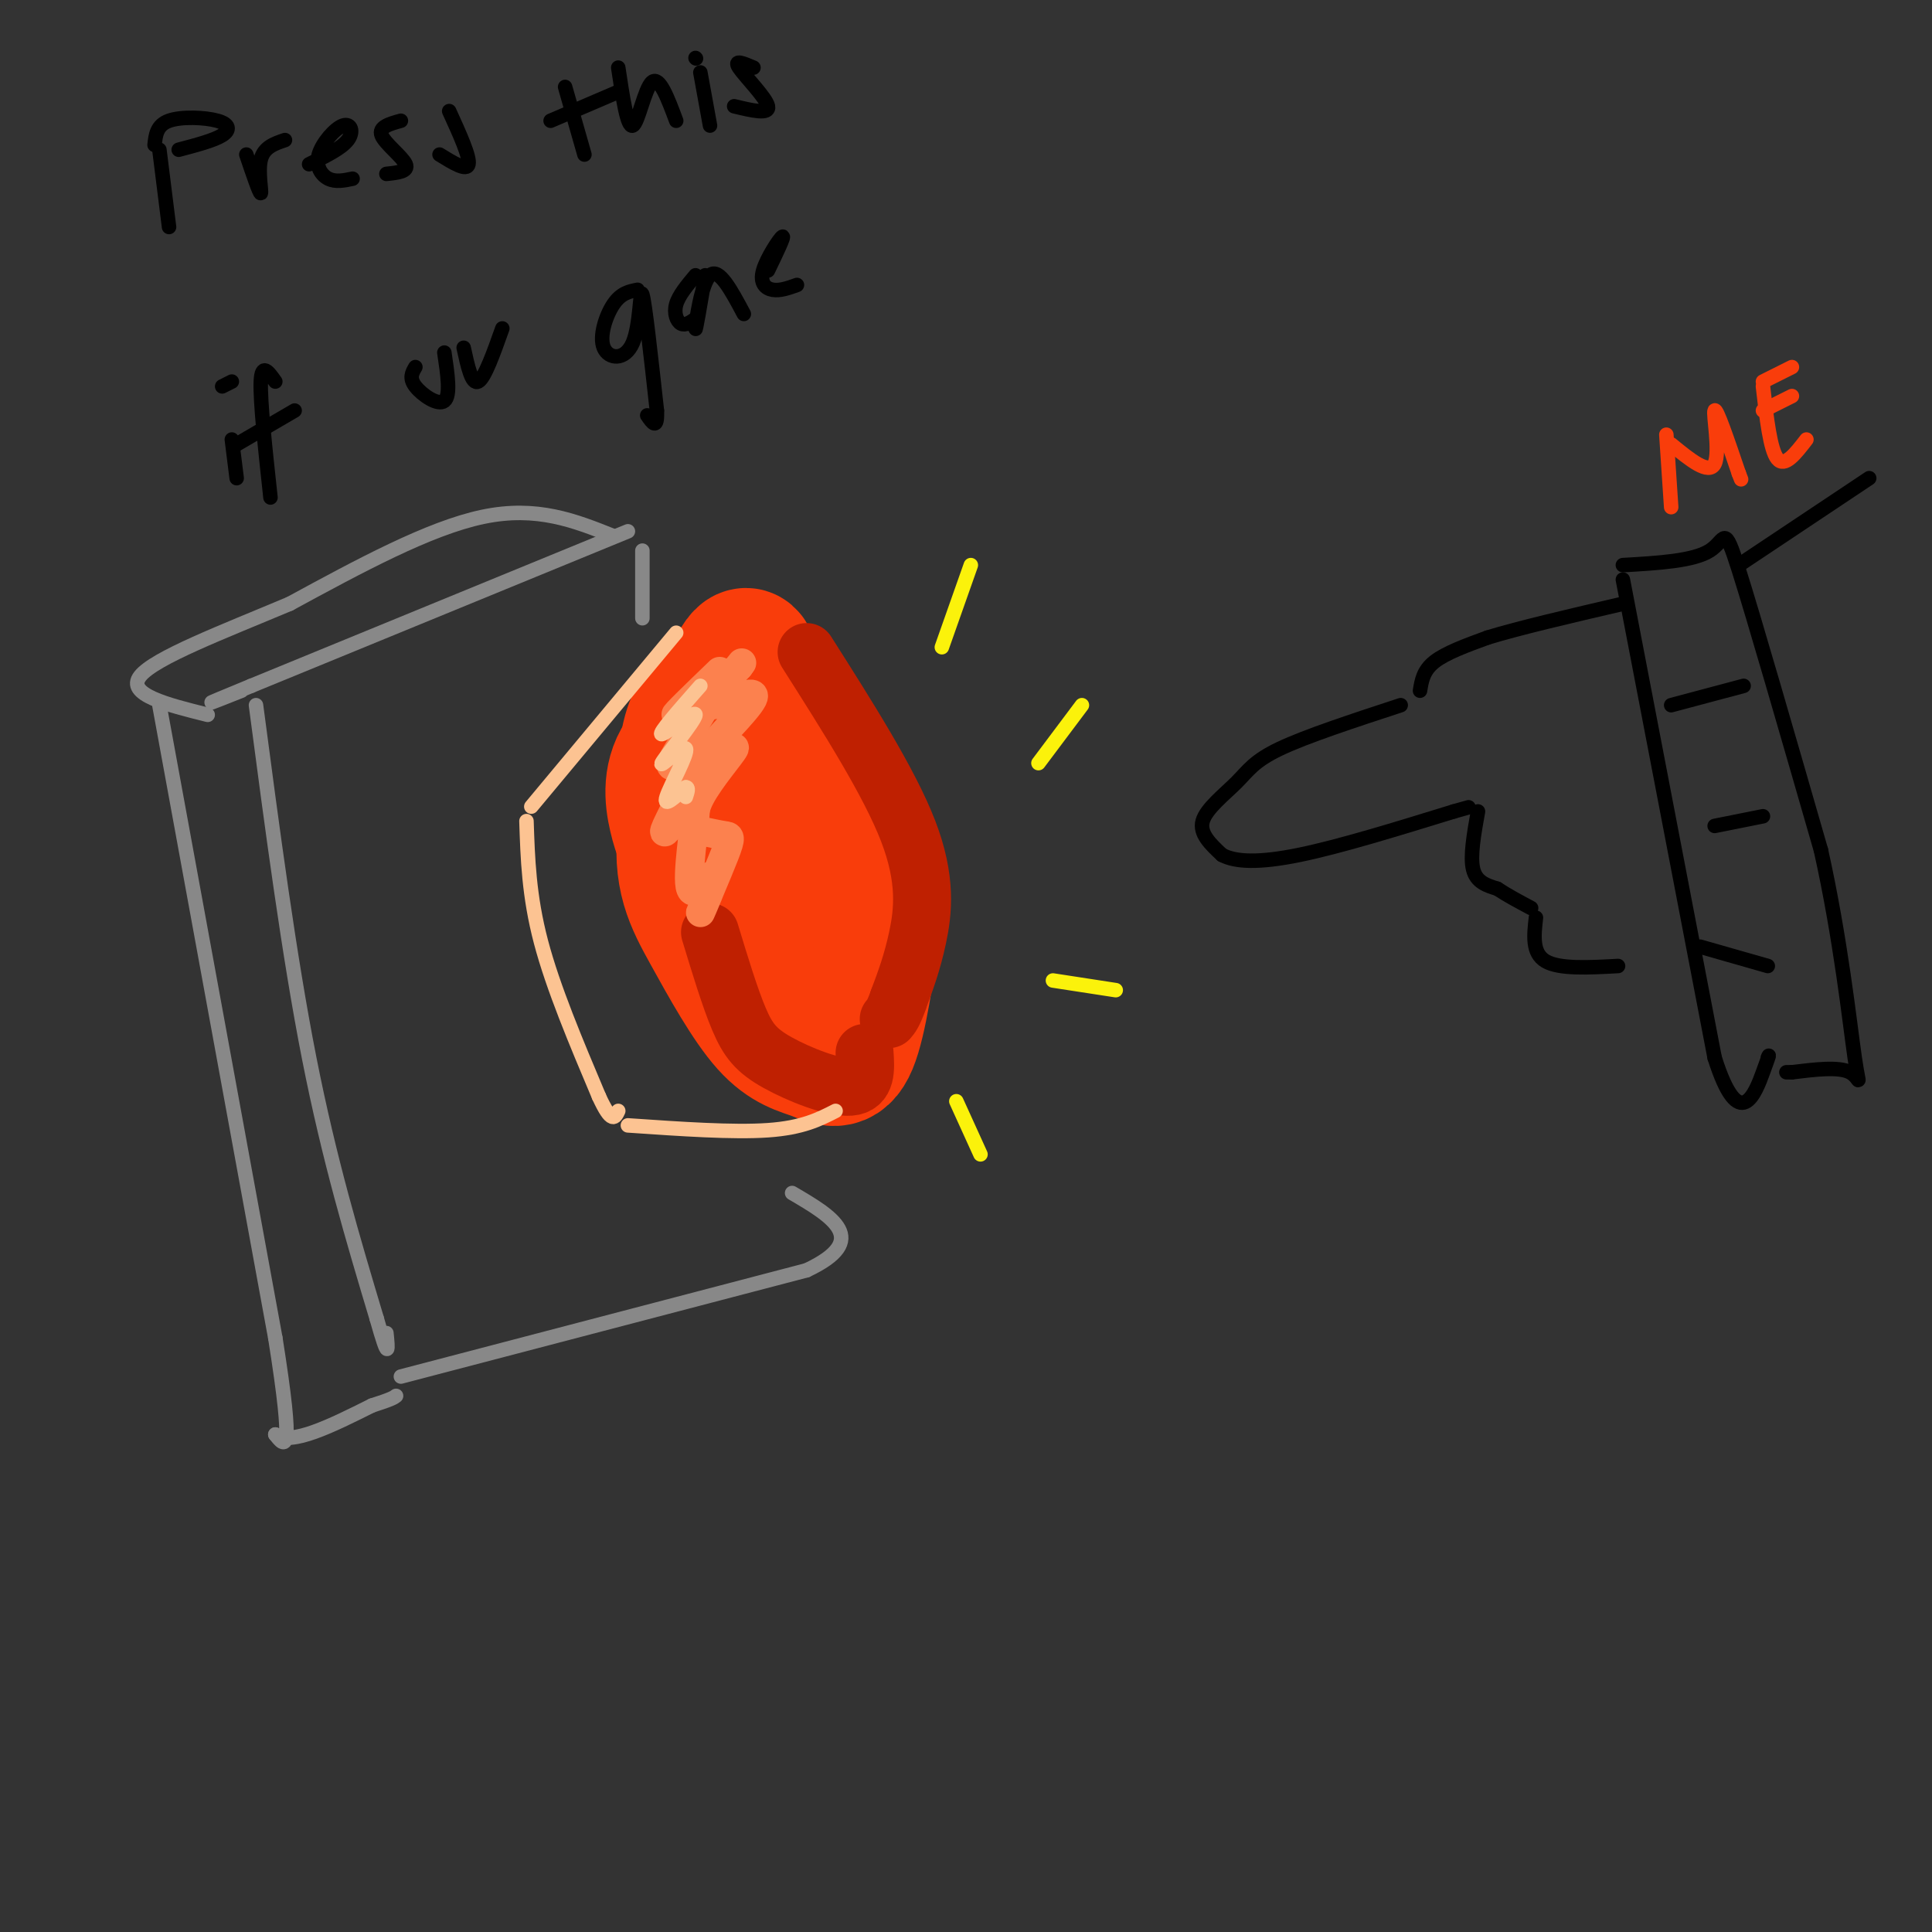 <svg viewBox='0 0 400 400' version='1.1' xmlns='http://www.w3.org/2000/svg' xmlns:xlink='http://www.w3.org/1999/xlink'><rect x="0" y="0" width="400" height="400" fill="#333333" stroke="none"/><g fill='none' stroke='rgb(249,61,11)' stroke-width='28' stroke-linecap='round' stroke-linejoin='round'><path d='M146,146c-1.633,2.043 -3.266,4.086 -4,11c-0.734,6.914 -0.568,18.699 3,28c3.568,9.301 10.537,16.120 15,15c4.463,-1.120 6.418,-10.177 6,-20c-0.418,-9.823 -3.209,-20.411 -6,-31'/><path d='M160,149c-1.764,-6.616 -3.176,-7.655 -4,-10c-0.824,-2.345 -1.062,-5.997 -4,0c-2.938,5.997 -8.576,21.643 -10,32c-1.424,10.357 1.367,15.424 5,22c3.633,6.576 8.108,14.659 12,19c3.892,4.341 7.202,4.938 10,6c2.798,1.062 5.085,2.589 7,-2c1.915,-4.589 3.457,-15.295 5,-26'/><path d='M181,190c-2.310,-11.367 -10.586,-26.783 -15,-35c-4.414,-8.217 -4.967,-9.233 -9,-8c-4.033,1.233 -11.547,4.717 -15,9c-3.453,4.283 -2.844,9.367 -2,13c0.844,3.633 1.922,5.817 3,8'/></g>
<g fill='none' stroke='rgb(191,32,1)' stroke-width='12' stroke-linecap='round' stroke-linejoin='round'><path d='M167,135c8.556,13.467 17.111,26.933 21,37c3.889,10.067 3.111,16.733 2,22c-1.111,5.267 -2.556,9.133 -4,13'/><path d='M186,207c-1.000,2.833 -1.500,3.417 -2,4'/><path d='M147,193c2.060,6.780 4.119,13.560 6,18c1.881,4.440 3.583,6.542 8,9c4.417,2.458 11.548,5.274 15,5c3.452,-0.274 3.226,-3.637 3,-7'/></g>
<g fill='none' stroke='rgb(252,129,78)' stroke-width='6' stroke-linecap='round' stroke-linejoin='round'><path d='M149,139c-4.894,4.721 -9.788,9.442 -9,9c0.788,-0.442 7.258,-6.047 7,-4c-0.258,2.047 -7.244,11.744 -8,14c-0.756,2.256 4.720,-2.931 5,-1c0.280,1.931 -4.634,10.980 -6,14c-1.366,3.020 0.817,0.010 3,-3'/><path d='M141,168c1.304,-1.819 3.065,-4.866 3,-1c-0.065,3.866 -1.954,14.644 -1,17c0.954,2.356 4.753,-3.711 5,-3c0.247,0.711 -3.057,8.201 -3,8c0.057,-0.201 3.477,-8.093 5,-12c1.523,-3.907 1.149,-3.831 0,-4c-1.149,-0.169 -3.075,-0.585 -5,-1'/><path d='M145,172c-1.266,-1.085 -1.931,-3.299 0,-7c1.931,-3.701 6.458,-8.890 7,-10c0.542,-1.110 -2.902,1.860 -5,3c-2.098,1.140 -2.851,0.450 0,-3c2.851,-3.450 9.306,-9.660 9,-11c-0.306,-1.340 -7.373,2.188 -9,2c-1.627,-0.188 2.187,-4.094 6,-8'/><path d='M153,138c1.000,-1.333 0.500,-0.667 0,0'/></g>
<g fill='none' stroke='rgb(252,195,146)' stroke-width='3' stroke-linecap='round' stroke-linejoin='round'><path d='M145,142c-4.437,5.029 -8.874,10.059 -8,10c0.874,-0.059 7.060,-5.206 7,-4c-0.060,1.206 -6.367,8.767 -7,10c-0.633,1.233 4.406,-3.860 5,-3c0.594,0.860 -3.259,7.674 -4,10c-0.741,2.326 1.629,0.163 4,-2'/><path d='M142,163c0.667,0.000 0.333,1.000 0,2'/><path d='M140,131c0.000,0.000 -30.000,36.000 -30,36'/><path d='M109,170c0.250,7.750 0.500,15.500 3,25c2.500,9.500 7.250,20.750 12,32'/><path d='M124,227c2.667,5.833 3.333,4.417 4,3'/><path d='M130,233c10.917,0.750 21.833,1.500 29,1c7.167,-0.500 10.583,-2.250 14,-4'/></g>
<g fill='none' stroke='rgb(136,136,136)' stroke-width='3' stroke-linecap='round' stroke-linejoin='round'><path d='M133,114c0.000,0.000 0.000,14.000 0,14'/><path d='M130,110c0.000,0.000 -78.000,32.000 -78,32'/><path d='M52,142c-13.333,5.500 -7.667,3.250 -2,1'/><path d='M53,146c3.417,25.917 6.833,51.833 11,73c4.167,21.167 9.083,37.583 14,54'/><path d='M78,273c2.667,9.500 2.333,6.250 2,3'/><path d='M83,285c0.000,0.000 84.000,-22.000 84,-22'/><path d='M167,263c13.500,-6.333 5.250,-11.167 -3,-16'/><path d='M127,111c-7.917,-3.167 -15.833,-6.333 -27,-4c-11.167,2.333 -25.583,10.167 -40,18'/><path d='M60,125c-13.733,5.778 -28.067,11.222 -31,15c-2.933,3.778 5.533,5.889 14,8'/><path d='M33,146c0.000,0.000 24.000,131.000 24,131'/><path d='M57,277c4.000,25.167 2.000,22.583 0,20'/><path d='M57,297c3.333,2.333 11.667,-1.833 20,-6'/><path d='M77,291c4.167,-1.333 4.583,-1.667 5,-2'/></g>
<g fill='none' stroke='rgb(0,0,0)' stroke-width='3' stroke-linecap='round' stroke-linejoin='round'><path d='M33,31c0.000,0.000 2.000,16.000 2,16'/><path d='M32,30c0.220,-2.042 0.440,-4.083 3,-5c2.560,-0.917 7.458,-0.708 10,0c2.542,0.708 2.726,1.917 1,3c-1.726,1.083 -5.363,2.042 -9,3'/><path d='M51,32c1.378,4.067 2.756,8.133 3,8c0.244,-0.133 -0.644,-4.467 0,-7c0.644,-2.533 2.822,-3.267 5,-4'/><path d='M64,34c3.335,-1.632 6.670,-3.263 8,-5c1.330,-1.737 0.656,-3.579 -1,-3c-1.656,0.579 -4.292,3.579 -5,6c-0.708,2.421 0.512,4.263 2,5c1.488,0.737 3.244,0.368 5,0'/><path d='M83,25c-2.333,0.644 -4.667,1.289 -4,3c0.667,1.711 4.333,4.489 5,6c0.667,1.511 -1.667,1.756 -4,2'/><path d='M93,23c2.167,4.750 4.333,9.500 4,11c-0.333,1.500 -3.167,-0.250 -6,-2'/><path d='M117,18c0.000,0.000 4.000,14.000 4,14'/><path d='M114,25c0.000,0.000 14.000,-6.000 14,-6'/><path d='M128,14c0.933,6.244 1.867,12.489 3,12c1.133,-0.489 2.467,-7.711 4,-9c1.533,-1.289 3.267,3.356 5,8'/><path d='M145,15c0.000,0.000 2.000,11.000 2,11'/><path d='M144,12c0.000,0.000 0.100,0.100 0.1,0.1'/><path d='M156,14c-2.089,-0.889 -4.178,-1.778 -3,0c1.178,1.778 5.622,6.222 6,8c0.378,1.778 -3.311,0.889 -7,0'/><path d='M48,91c0.000,0.000 1.000,8.000 1,8'/><path d='M46,80c0.000,0.000 2.000,-1.000 2,-1'/><path d='M57,79c-1.417,-2.000 -2.833,-4.000 -3,0c-0.167,4.000 0.917,14.000 2,24'/><path d='M49,92c0.000,0.000 12.000,-7.000 12,-7'/><path d='M86,76c-0.667,1.133 -1.333,2.267 0,4c1.333,1.733 4.667,4.067 6,3c1.333,-1.067 0.667,-5.533 0,-10'/><path d='M96,72c0.833,3.833 1.667,7.667 3,7c1.333,-0.667 3.167,-5.833 5,-11'/><path d='M132,60c-1.716,0.337 -3.432,0.673 -5,3c-1.568,2.327 -2.987,6.644 -2,9c0.987,2.356 4.381,2.750 6,-1c1.619,-3.750 1.463,-11.643 2,-10c0.537,1.643 1.769,12.821 3,24'/><path d='M136,85c0.167,4.167 -0.917,2.583 -2,1'/><path d='M146,57c-1.022,6.044 -2.044,12.089 -2,11c0.044,-1.089 1.156,-9.311 3,-11c1.844,-1.689 4.422,3.156 7,8'/><path d='M159,56c1.750,-3.625 3.500,-7.250 3,-7c-0.500,0.250 -3.250,4.375 -4,7c-0.750,2.625 0.500,3.750 2,4c1.500,0.250 3.250,-0.375 5,-1'/><path d='M144,57c-1.733,2.067 -3.467,4.133 -4,6c-0.533,1.867 0.133,3.533 1,4c0.867,0.467 1.933,-0.267 3,-1'/><path d='M290,146c-9.780,3.208 -19.560,6.417 -25,9c-5.440,2.583 -6.542,4.542 -9,7c-2.458,2.458 -6.274,5.417 -7,8c-0.726,2.583 1.637,4.792 4,7'/><path d='M253,177c2.756,1.489 7.644,1.711 16,0c8.356,-1.711 20.178,-5.356 32,-9'/><path d='M301,168c5.333,-1.500 2.667,-0.750 0,0'/><path d='M306,168c-0.833,4.667 -1.667,9.333 -1,12c0.667,2.667 2.833,3.333 5,4'/><path d='M310,184c2.000,1.333 4.500,2.667 7,4'/><path d='M318,190c-0.417,3.667 -0.833,7.333 2,9c2.833,1.667 8.917,1.333 15,1'/><path d='M294,143c0.333,-2.083 0.667,-4.167 3,-6c2.333,-1.833 6.667,-3.417 11,-5'/><path d='M308,132c6.500,-2.000 17.250,-4.500 28,-7'/><path d='M336,120c0.000,0.000 19.000,99.000 19,99'/><path d='M355,219c5.133,16.200 8.467,7.200 10,3c1.533,-4.200 1.267,-3.600 1,-3'/><path d='M336,117c7.311,-0.422 14.622,-0.844 18,-3c3.378,-2.156 2.822,-6.044 6,4c3.178,10.044 10.089,34.022 17,58'/><path d='M377,176c4.131,18.524 5.958,35.833 7,43c1.042,7.167 1.298,4.190 -1,3c-2.298,-1.190 -7.149,-0.595 -12,0'/><path d='M371,222c-2.000,0.000 -1.000,0.000 0,0'/><path d='M346,146c0.000,0.000 15.000,-4.000 15,-4'/><path d='M355,171c0.000,0.000 10.000,-2.000 10,-2'/><path d='M352,196c0.000,0.000 14.000,4.000 14,4'/><path d='M360,117c0.000,0.000 27.000,-18.000 27,-18'/></g>
<g fill='none' stroke='rgb(249,61,11)' stroke-width='3' stroke-linecap='round' stroke-linejoin='round'><path d='M345,90c0.000,0.000 1.000,15.000 1,15'/><path d='M346,92c3.911,3.200 7.822,6.400 9,4c1.178,-2.400 -0.378,-10.400 0,-11c0.378,-0.600 2.689,6.200 5,13'/><path d='M360,98c0.833,2.167 0.417,1.083 0,0'/><path d='M365,80c0.750,6.583 1.500,13.167 3,15c1.500,1.833 3.750,-1.083 6,-4'/><path d='M365,85c0.000,0.000 6.000,-3.000 6,-3'/><path d='M365,79c0.000,0.000 6.000,-3.000 6,-3'/></g>
<g fill='none' stroke='rgb(251,242,11)' stroke-width='3' stroke-linecap='round' stroke-linejoin='round'><path d='M195,134c0.000,0.000 6.000,-17.000 6,-17'/><path d='M215,158c0.000,0.000 9.000,-12.000 9,-12'/><path d='M218,203c0.000,0.000 13.000,2.000 13,2'/><path d='M198,228c0.000,0.000 5.000,11.000 5,11'/></g>
</svg>